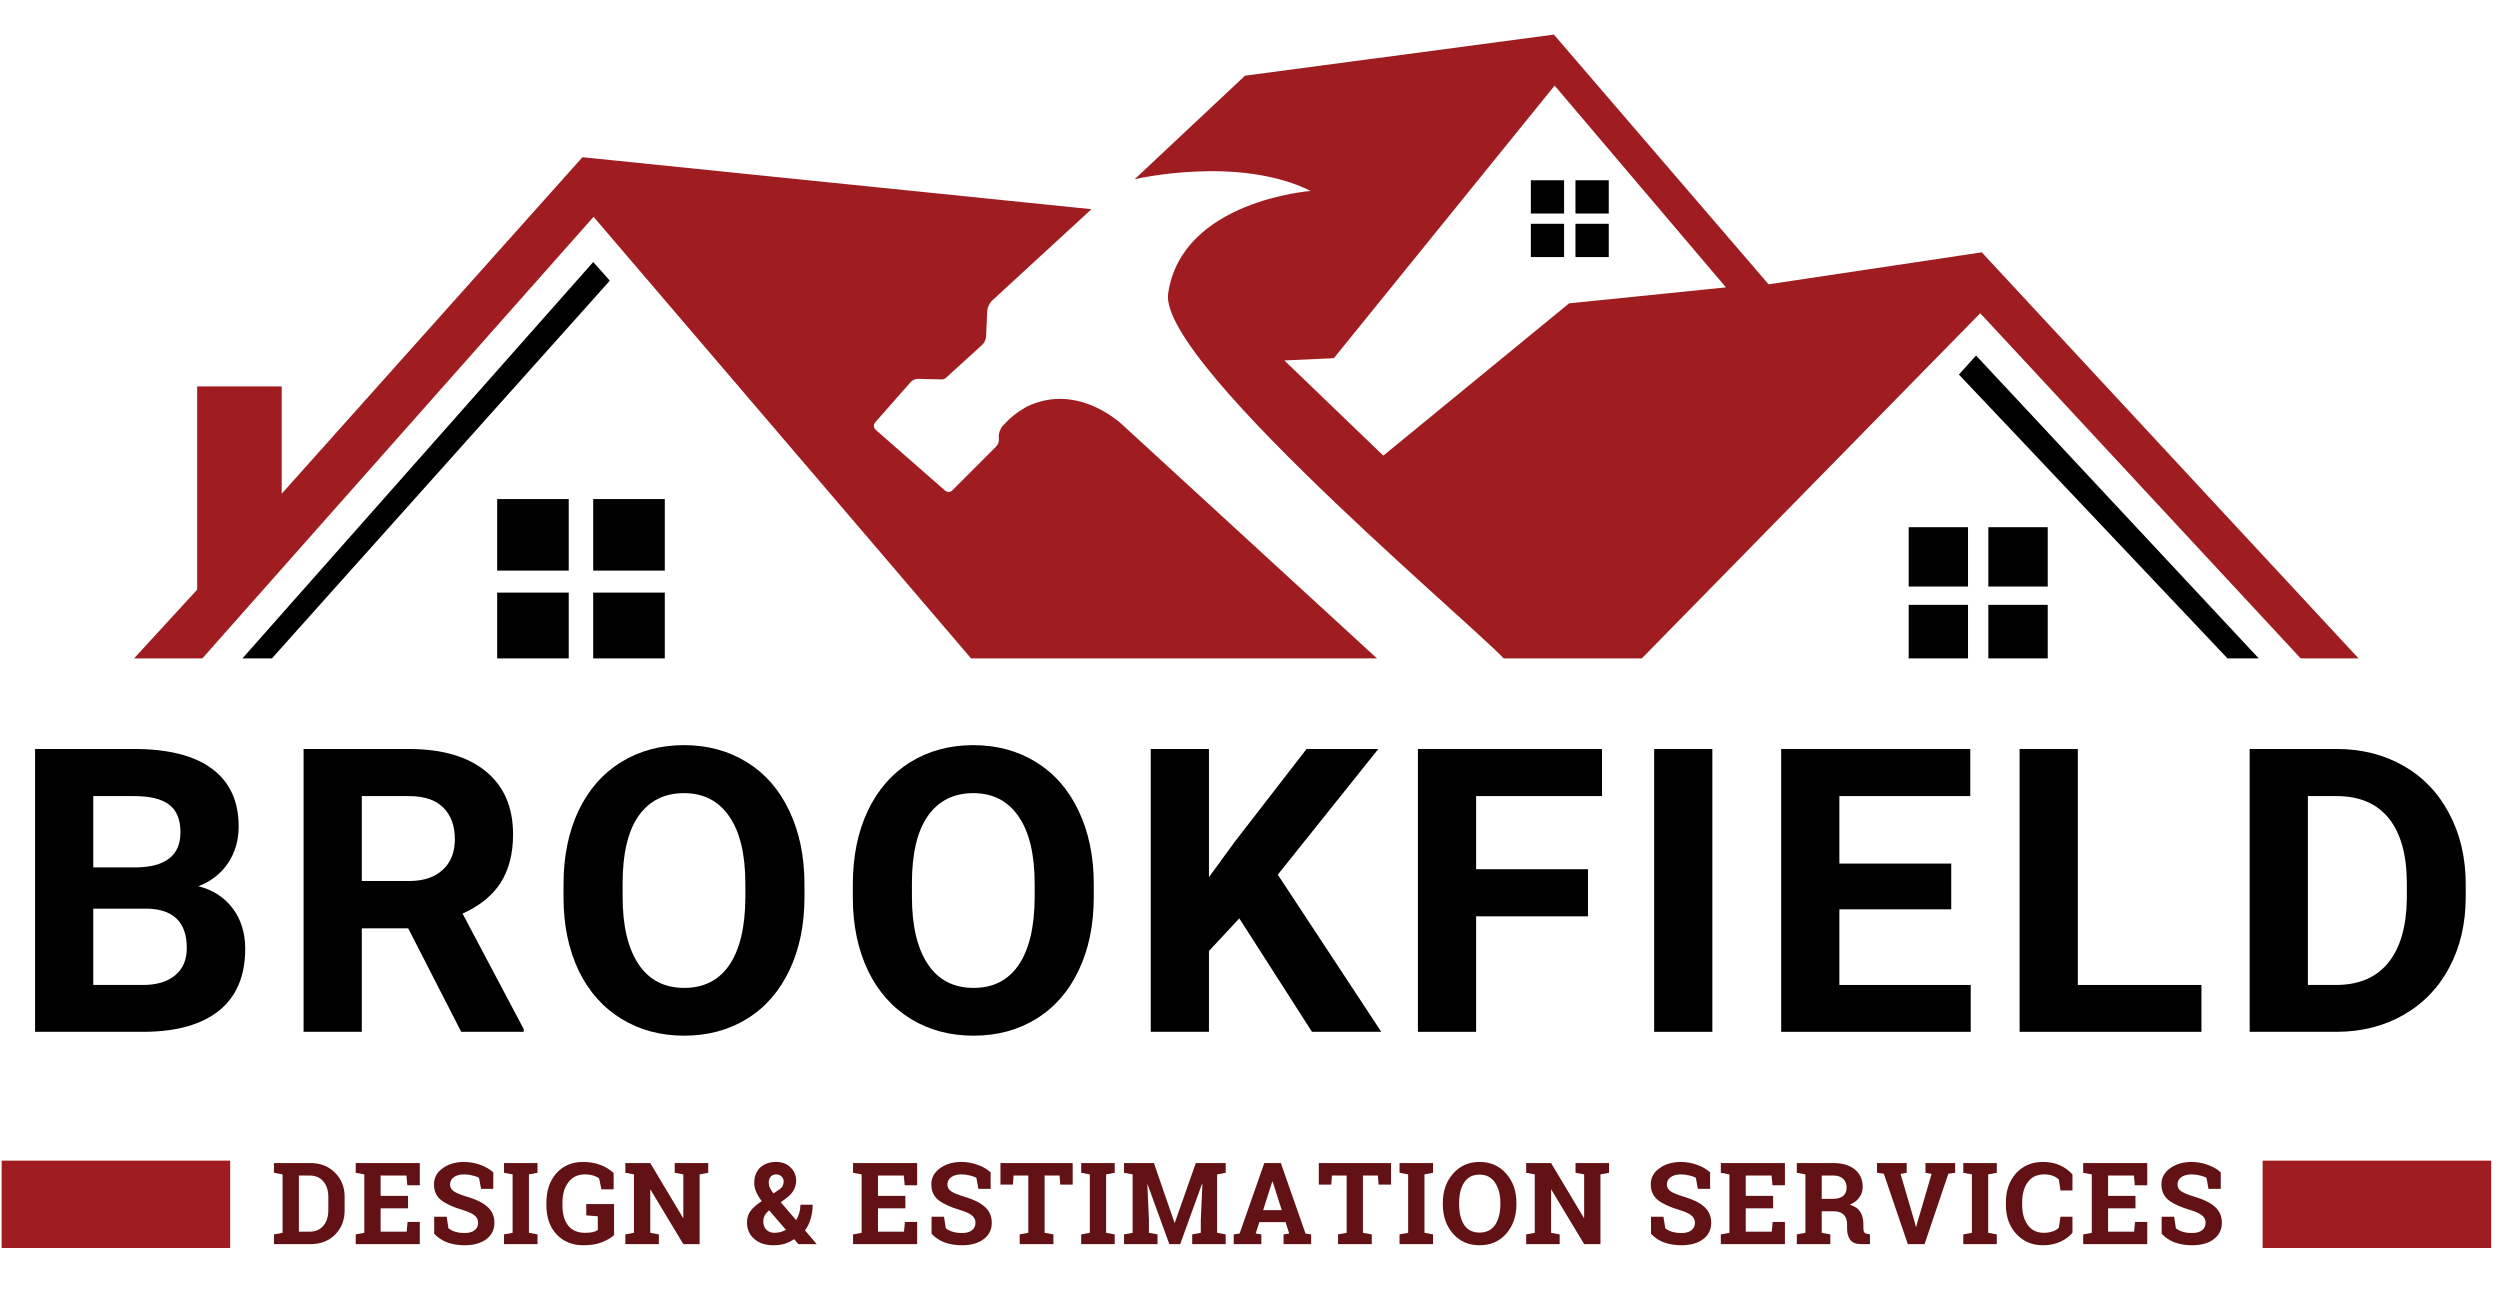 <svg xmlns="http://www.w3.org/2000/svg" xmlns:xlink="http://www.w3.org/1999/xlink" width="230" zoomAndPan="magnify" viewBox="0 0 172.5 90" height="120" preserveAspectRatio="xMidYMid meet" version="1.0"><defs><g/><clipPath id="b7271c69f9"><path d="M 8.766 2.387 L 162.848 2.387 L 162.848 45.43 L 8.766 45.43 Z M 8.766 2.387 " clip-rule="nonzero"/></clipPath><clipPath id="2b5bd615fa"><path d="M 16 12 L 157 12 L 157 45.43 L 16 45.43 Z M 16 12 " clip-rule="nonzero"/></clipPath><clipPath id="d6cae54378"><path d="M 153 80 L 172 80 L 172 87 L 153 87 Z M 153 80 " clip-rule="nonzero"/></clipPath></defs><g clip-path="url(#b7271c69f9)"><path fill="#9f1d21" d="M 75.312 14.434 L 68.5 20.699 C 68.266 20.914 68.125 21.215 68.113 21.535 L 68.043 23.176 C 68.035 23.422 67.926 23.652 67.746 23.816 L 65.27 26.07 C 65.188 26.145 65.078 26.184 64.965 26.18 L 63.348 26.141 C 63.152 26.137 62.965 26.219 62.836 26.363 L 60.391 29.141 C 60.258 29.293 60.273 29.523 60.426 29.66 L 65.211 33.852 C 65.355 33.98 65.574 33.973 65.711 33.836 L 68.719 30.824 C 68.871 30.676 68.945 30.469 68.922 30.258 C 68.863 29.785 69.156 29.418 69.156 29.418 C 69.711 28.812 70.156 28.453 70.812 28.078 C 74.438 26.289 77.535 29.391 77.535 29.391 L 95.449 45.832 L 67.348 45.832 L 40.957 14.961 L 13.605 45.832 L 8.879 45.832 L 13.605 40.684 L 13.605 26.66 L 19.438 26.66 L 19.438 34.066 L 40.188 10.848 Z M 163.113 45.832 L 159.121 45.832 L 136.637 21.613 L 112.891 45.832 L 104.066 45.832 C 104.328 45.312 79.883 25.227 80.602 20.25 C 81.531 13.84 90.441 13.176 90.441 13.176 C 85.434 10.688 78.289 12.367 78.289 12.367 L 85.906 5.223 L 107.219 2.387 L 122.031 19.617 L 136.742 17.41 Z M 119.09 19.828 L 107.27 5.906 L 92.035 24.715 L 88.621 24.871 L 95.449 31.438 L 108.27 20.93 Z M 119.09 19.828 " fill-opacity="1" fill-rule="nonzero"/></g><g clip-path="url(#2b5bd615fa)"><path fill="#000000" d="M 156.23 45.832 L 154.078 45.832 L 135.164 25.844 L 136.348 24.531 Z M 135.793 36.375 L 131.699 36.375 L 131.699 40.473 L 135.793 40.473 Z M 141.293 36.375 L 137.195 36.375 L 137.195 40.473 L 141.293 40.473 Z M 135.793 41.734 L 131.699 41.734 L 131.699 45.832 L 135.793 45.832 Z M 141.293 41.734 L 137.195 41.734 L 137.195 45.832 L 141.293 45.832 Z M 39.242 34.434 L 34.305 34.434 L 34.305 39.371 L 39.242 39.371 Z M 45.871 34.434 L 40.93 34.434 L 40.93 39.371 L 45.871 39.371 Z M 39.242 40.891 L 34.305 40.891 L 34.305 45.832 L 39.242 45.832 Z M 45.871 40.891 L 40.93 40.891 L 40.93 45.832 L 45.871 45.832 Z M 107.922 12.438 L 105.629 12.438 L 105.629 14.734 L 107.922 14.734 Z M 111.004 12.438 L 108.707 12.438 L 108.707 14.734 L 111.004 14.734 Z M 107.922 15.441 L 105.629 15.441 L 105.629 17.738 L 107.922 17.738 Z M 111.004 15.441 L 108.707 15.441 L 108.707 17.738 L 111.004 17.738 Z M 40.934 18.078 L 16.371 45.832 L 18.402 45.832 L 42.078 19.367 Z M 40.934 18.078 " fill-opacity="1" fill-rule="nonzero"/></g><g fill="#000000" fill-opacity="1"><g transform="translate(0.67, 71.196)"><g><path d="M 1.75 0 L 1.75 -19.516 L 8.578 -19.516 C 10.941 -19.516 12.734 -19.062 13.953 -18.156 C 15.18 -17.25 15.797 -15.922 15.797 -14.172 C 15.797 -13.211 15.551 -12.367 15.062 -11.641 C 14.57 -10.91 13.891 -10.379 13.016 -10.047 C 14.016 -9.797 14.801 -9.289 15.375 -8.531 C 15.957 -7.77 16.25 -6.836 16.25 -5.734 C 16.25 -3.859 15.648 -2.438 14.453 -1.469 C 13.254 -0.508 11.547 -0.02 9.328 0 Z M 5.766 -8.5 L 5.766 -3.234 L 9.203 -3.234 C 10.148 -3.234 10.891 -3.457 11.422 -3.906 C 11.953 -4.352 12.219 -4.977 12.219 -5.781 C 12.219 -7.562 11.297 -8.469 9.453 -8.5 Z M 5.766 -11.344 L 8.734 -11.344 C 10.766 -11.375 11.781 -12.18 11.781 -13.766 C 11.781 -14.648 11.52 -15.285 11 -15.672 C 10.488 -16.066 9.68 -16.266 8.578 -16.266 L 5.766 -16.266 Z M 5.766 -11.344 "/></g></g></g><g fill="#000000" fill-opacity="1"><g transform="translate(19.198, 71.196)"><g><path d="M 8.969 -7.141 L 5.766 -7.141 L 5.766 0 L 1.75 0 L 1.75 -19.516 L 9 -19.516 C 11.301 -19.516 13.078 -19 14.328 -17.969 C 15.578 -16.945 16.203 -15.5 16.203 -13.625 C 16.203 -12.289 15.914 -11.176 15.344 -10.281 C 14.77 -9.395 13.895 -8.688 12.719 -8.156 L 16.938 -0.188 L 16.938 0 L 12.625 0 Z M 5.766 -10.406 L 9.016 -10.406 C 10.016 -10.406 10.789 -10.66 11.344 -11.172 C 11.906 -11.68 12.188 -12.391 12.188 -13.297 C 12.188 -14.211 11.922 -14.938 11.391 -15.469 C 10.867 -16 10.07 -16.266 9 -16.266 L 5.766 -16.266 Z M 5.766 -10.406 "/></g></g></g><g fill="#000000" fill-opacity="1"><g transform="translate(37.727, 71.196)"><g><path d="M 17.781 -9.312 C 17.781 -7.395 17.438 -5.711 16.75 -4.266 C 16.07 -2.816 15.098 -1.695 13.828 -0.906 C 12.566 -0.125 11.117 0.266 9.484 0.266 C 7.867 0.266 6.426 -0.117 5.156 -0.891 C 3.883 -1.672 2.898 -2.781 2.203 -4.219 C 1.516 -5.664 1.164 -7.328 1.156 -9.203 L 1.156 -10.172 C 1.156 -12.098 1.5 -13.789 2.188 -15.25 C 2.883 -16.707 3.863 -17.828 5.125 -18.609 C 6.395 -19.391 7.844 -19.781 9.469 -19.781 C 11.094 -19.781 12.535 -19.391 13.797 -18.609 C 15.066 -17.828 16.047 -16.707 16.734 -15.25 C 17.43 -13.789 17.781 -12.102 17.781 -10.188 Z M 13.703 -10.203 C 13.703 -12.242 13.332 -13.797 12.594 -14.859 C 11.863 -15.93 10.82 -16.469 9.469 -16.469 C 8.113 -16.469 7.066 -15.941 6.328 -14.891 C 5.598 -13.836 5.234 -12.297 5.234 -10.266 L 5.234 -9.312 C 5.234 -7.32 5.598 -5.773 6.328 -4.672 C 7.055 -3.578 8.109 -3.031 9.484 -3.031 C 10.836 -3.031 11.875 -3.555 12.594 -4.609 C 13.32 -5.672 13.691 -7.219 13.703 -9.25 Z M 13.703 -10.203 "/></g></g></g><g fill="#000000" fill-opacity="1"><g transform="translate(57.689, 71.196)"><g><path d="M 17.781 -9.312 C 17.781 -7.395 17.438 -5.711 16.75 -4.266 C 16.07 -2.816 15.098 -1.695 13.828 -0.906 C 12.566 -0.125 11.117 0.266 9.484 0.266 C 7.867 0.266 6.426 -0.117 5.156 -0.891 C 3.883 -1.672 2.898 -2.781 2.203 -4.219 C 1.516 -5.664 1.164 -7.328 1.156 -9.203 L 1.156 -10.172 C 1.156 -12.098 1.5 -13.789 2.188 -15.25 C 2.883 -16.707 3.863 -17.828 5.125 -18.609 C 6.395 -19.391 7.844 -19.781 9.469 -19.781 C 11.094 -19.781 12.535 -19.391 13.797 -18.609 C 15.066 -17.828 16.047 -16.707 16.734 -15.25 C 17.43 -13.789 17.781 -12.102 17.781 -10.188 Z M 13.703 -10.203 C 13.703 -12.242 13.332 -13.797 12.594 -14.859 C 11.863 -15.93 10.82 -16.469 9.469 -16.469 C 8.113 -16.469 7.066 -15.941 6.328 -14.891 C 5.598 -13.836 5.234 -12.297 5.234 -10.266 L 5.234 -9.312 C 5.234 -7.32 5.598 -5.773 6.328 -4.672 C 7.055 -3.578 8.109 -3.031 9.484 -3.031 C 10.836 -3.031 11.875 -3.555 12.594 -4.609 C 13.32 -5.672 13.691 -7.219 13.703 -9.25 Z M 13.703 -10.203 "/></g></g></g><g fill="#000000" fill-opacity="1"><g transform="translate(77.652, 71.196)"><g><path d="M 7.859 -7.828 L 5.766 -5.578 L 5.766 0 L 1.75 0 L 1.75 -19.516 L 5.766 -19.516 L 5.766 -10.672 L 7.531 -13.094 L 12.5 -19.516 L 17.453 -19.516 L 10.516 -10.844 L 17.656 0 L 12.875 0 Z M 7.859 -7.828 "/></g></g></g><g fill="#000000" fill-opacity="1"><g transform="translate(96.086, 71.196)"><g><path d="M 13.484 -7.969 L 5.766 -7.969 L 5.766 0 L 1.75 0 L 1.75 -19.516 L 14.453 -19.516 L 14.453 -16.266 L 5.766 -16.266 L 5.766 -11.219 L 13.484 -11.219 Z M 13.484 -7.969 "/></g></g></g><g fill="#000000" fill-opacity="1"><g transform="translate(112.136, 71.196)"><g><path d="M 6.016 0 L 2 0 L 2 -19.516 L 6.016 -19.516 Z M 6.016 0 "/></g></g></g><g fill="#000000" fill-opacity="1"><g transform="translate(121.151, 71.196)"><g><path d="M 13.484 -8.453 L 5.766 -8.453 L 5.766 -3.234 L 14.828 -3.234 L 14.828 0 L 1.75 0 L 1.75 -19.516 L 14.797 -19.516 L 14.797 -16.266 L 5.766 -16.266 L 5.766 -11.609 L 13.484 -11.609 Z M 13.484 -8.453 "/></g></g></g><g fill="#000000" fill-opacity="1"><g transform="translate(137.603, 71.196)"><g><path d="M 5.766 -3.234 L 14.297 -3.234 L 14.297 0 L 1.75 0 L 1.75 -19.516 L 5.766 -19.516 Z M 5.766 -3.234 "/></g></g></g><g fill="#000000" fill-opacity="1"><g transform="translate(153.478, 71.196)"><g><path d="M 1.75 0 L 1.75 -19.516 L 7.75 -19.516 C 9.469 -19.516 11.004 -19.129 12.359 -18.359 C 13.711 -17.586 14.766 -16.488 15.516 -15.062 C 16.273 -13.633 16.656 -12.016 16.656 -10.203 L 16.656 -9.297 C 16.656 -7.484 16.281 -5.867 15.531 -4.453 C 14.789 -3.047 13.738 -1.953 12.375 -1.172 C 11.02 -0.398 9.488 -0.008 7.781 0 Z M 5.766 -16.266 L 5.766 -3.234 L 7.703 -3.234 C 9.273 -3.234 10.477 -3.742 11.312 -4.766 C 12.145 -5.797 12.57 -7.27 12.594 -9.188 L 12.594 -10.219 C 12.594 -12.195 12.18 -13.695 11.359 -14.719 C 10.535 -15.75 9.332 -16.266 7.75 -16.266 Z M 5.766 -16.266 "/></g></g></g><g fill="#621215" fill-opacity="1"><g transform="translate(18.685, 85.845)"><g><path d="M 2.734 -5.594 C 3.422 -5.594 3.984 -5.375 4.422 -4.938 C 4.867 -4.5 5.094 -3.941 5.094 -3.266 L 5.094 -2.328 C 5.094 -1.641 4.867 -1.078 4.422 -0.641 C 3.984 -0.211 3.422 0 2.734 0 L 0.219 0 L 0.219 -0.672 L 0.812 -0.781 L 0.812 -4.812 L 0.219 -4.922 L 0.219 -5.594 Z M 1.938 -4.734 L 1.938 -0.859 L 2.672 -0.859 C 3.078 -0.859 3.395 -0.992 3.625 -1.266 C 3.852 -1.535 3.969 -1.891 3.969 -2.328 L 3.969 -3.266 C 3.969 -3.703 3.852 -4.055 3.625 -4.328 C 3.395 -4.598 3.078 -4.734 2.672 -4.734 Z M 1.938 -4.734 "/></g></g></g><g fill="#621215" fill-opacity="1"><g transform="translate(24.325, 85.845)"><g><path d="M 3.828 -2.469 L 1.938 -2.469 L 1.938 -0.859 L 3.734 -0.859 L 3.797 -1.531 L 4.641 -1.531 L 4.641 0 L 0.219 0 L 0.219 -0.672 L 0.812 -0.781 L 0.812 -4.812 L 0.219 -4.922 L 0.219 -5.594 L 4.641 -5.594 L 4.641 -4.062 L 3.781 -4.062 L 3.719 -4.734 L 1.938 -4.734 L 1.938 -3.328 L 3.828 -3.328 Z M 3.828 -2.469 "/></g></g></g><g fill="#621215" fill-opacity="1"><g transform="translate(29.568, 85.845)"><g><path d="M 4.469 -3.812 L 3.625 -3.812 L 3.484 -4.578 C 3.379 -4.641 3.234 -4.691 3.047 -4.734 C 2.859 -4.785 2.66 -4.812 2.453 -4.812 C 2.148 -4.812 1.91 -4.742 1.734 -4.609 C 1.566 -4.484 1.484 -4.316 1.484 -4.109 C 1.484 -3.922 1.57 -3.766 1.75 -3.641 C 1.926 -3.523 2.234 -3.398 2.672 -3.266 C 3.285 -3.086 3.75 -2.859 4.062 -2.578 C 4.383 -2.297 4.547 -1.926 4.547 -1.469 C 4.547 -0.988 4.352 -0.609 3.969 -0.328 C 3.594 -0.055 3.098 0.078 2.484 0.078 C 2.035 0.078 1.629 0.008 1.266 -0.125 C 0.91 -0.27 0.617 -0.469 0.391 -0.719 L 0.391 -1.891 L 1.25 -1.891 L 1.375 -1.094 C 1.488 -1 1.641 -0.922 1.828 -0.859 C 2.023 -0.797 2.242 -0.766 2.484 -0.766 C 2.785 -0.766 3.016 -0.828 3.172 -0.953 C 3.336 -1.078 3.422 -1.25 3.422 -1.469 C 3.422 -1.676 3.344 -1.844 3.188 -1.969 C 3.039 -2.102 2.773 -2.227 2.391 -2.344 C 1.723 -2.539 1.219 -2.77 0.875 -3.031 C 0.539 -3.301 0.375 -3.664 0.375 -4.125 C 0.375 -4.57 0.566 -4.938 0.953 -5.219 C 1.336 -5.508 1.82 -5.66 2.406 -5.672 C 2.832 -5.672 3.223 -5.602 3.578 -5.469 C 3.93 -5.344 4.227 -5.172 4.469 -4.953 Z M 4.469 -3.812 "/></g></g></g><g fill="#621215" fill-opacity="1"><g transform="translate(34.558, 85.845)"><g><path d="M 0.219 -4.922 L 0.219 -5.594 L 2.531 -5.594 L 2.531 -4.922 L 1.938 -4.812 L 1.938 -0.781 L 2.531 -0.672 L 2.531 0 L 0.219 0 L 0.219 -0.672 L 0.812 -0.781 L 0.812 -4.812 Z M 0.219 -4.922 "/></g></g></g><g fill="#621215" fill-opacity="1"><g transform="translate(37.513, 85.845)"><g><path d="M 4.859 -0.625 C 4.672 -0.445 4.398 -0.285 4.047 -0.141 C 3.703 0.004 3.266 0.078 2.734 0.078 C 1.984 0.078 1.367 -0.172 0.891 -0.672 C 0.422 -1.18 0.188 -1.844 0.188 -2.656 L 0.188 -2.844 C 0.188 -3.688 0.414 -4.367 0.875 -4.891 C 1.344 -5.41 1.957 -5.672 2.719 -5.672 C 3.156 -5.672 3.551 -5.602 3.906 -5.469 C 4.27 -5.332 4.578 -5.145 4.828 -4.906 L 4.828 -3.781 L 3.984 -3.781 L 3.828 -4.531 C 3.734 -4.613 3.598 -4.68 3.422 -4.734 C 3.254 -4.785 3.062 -4.812 2.844 -4.812 C 2.352 -4.812 1.973 -4.629 1.703 -4.266 C 1.43 -3.91 1.297 -3.441 1.297 -2.859 L 1.297 -2.656 C 1.297 -2.082 1.426 -1.625 1.688 -1.281 C 1.957 -0.945 2.348 -0.781 2.859 -0.781 C 3.078 -0.781 3.254 -0.797 3.391 -0.828 C 3.535 -0.867 3.648 -0.914 3.734 -0.969 L 3.734 -1.922 L 2.938 -1.984 L 2.938 -2.766 L 4.859 -2.766 Z M 4.859 -0.625 "/></g></g></g><g fill="#621215" fill-opacity="1"><g transform="translate(42.93, 85.845)"><g><path d="M 5.938 -5.594 L 5.938 -4.922 L 5.344 -4.812 L 5.344 0 L 4.219 0 L 1.953 -3.766 L 1.938 -3.766 L 1.938 -0.781 L 2.531 -0.672 L 2.531 0 L 0.219 0 L 0.219 -0.672 L 0.812 -0.781 L 0.812 -4.812 L 0.219 -4.922 L 0.219 -5.594 L 1.938 -5.594 L 4.188 -1.828 L 4.219 -1.828 L 4.219 -4.812 L 3.625 -4.922 L 3.625 -5.594 Z M 5.938 -5.594 "/></g></g></g><g fill="#621215" fill-opacity="1"><g transform="translate(49.227, 85.845)"><g/></g></g><g fill="#621215" fill-opacity="1"><g transform="translate(51.371, 85.845)"><g><path d="M 0.172 -1.5 C 0.172 -1.812 0.254 -2.078 0.422 -2.297 C 0.586 -2.516 0.844 -2.738 1.188 -2.969 C 1.008 -3.207 0.879 -3.426 0.797 -3.625 C 0.711 -3.82 0.672 -4.02 0.672 -4.219 C 0.672 -4.664 0.805 -5.02 1.078 -5.281 C 1.359 -5.539 1.727 -5.672 2.188 -5.672 C 2.594 -5.672 2.922 -5.547 3.172 -5.297 C 3.43 -5.047 3.562 -4.742 3.562 -4.391 C 3.562 -4.129 3.5 -3.895 3.375 -3.688 C 3.25 -3.488 3.078 -3.312 2.859 -3.156 L 2.5 -2.891 L 3.562 -1.656 C 3.656 -1.812 3.727 -1.977 3.781 -2.156 C 3.832 -2.332 3.859 -2.52 3.859 -2.719 L 4.703 -2.719 C 4.703 -2.375 4.656 -2.051 4.562 -1.75 C 4.477 -1.445 4.348 -1.18 4.172 -0.953 L 4.969 -0.016 L 4.953 0 L 3.719 0 L 3.422 -0.344 C 3.203 -0.195 2.977 -0.086 2.75 -0.016 C 2.52 0.047 2.27 0.078 2 0.078 C 1.445 0.078 1.004 -0.066 0.672 -0.359 C 0.336 -0.648 0.172 -1.031 0.172 -1.5 Z M 2.062 -0.781 C 2.195 -0.781 2.332 -0.797 2.469 -0.828 C 2.602 -0.867 2.734 -0.922 2.859 -0.984 L 1.703 -2.328 L 1.641 -2.281 C 1.504 -2.156 1.41 -2.031 1.359 -1.906 C 1.316 -1.789 1.297 -1.676 1.297 -1.562 C 1.297 -1.332 1.363 -1.145 1.5 -1 C 1.645 -0.852 1.832 -0.781 2.062 -0.781 Z M 1.672 -4.234 C 1.672 -4.117 1.695 -4.004 1.75 -3.891 C 1.801 -3.773 1.883 -3.645 2 -3.5 L 2.328 -3.719 C 2.473 -3.812 2.57 -3.906 2.625 -4 C 2.676 -4.102 2.703 -4.211 2.703 -4.328 C 2.703 -4.453 2.656 -4.562 2.562 -4.656 C 2.469 -4.758 2.344 -4.812 2.188 -4.812 C 2.02 -4.812 1.891 -4.754 1.797 -4.641 C 1.711 -4.535 1.672 -4.398 1.672 -4.234 Z M 1.672 -4.234 "/></g></g></g><g fill="#621215" fill-opacity="1"><g transform="translate(56.499, 85.845)"><g/></g></g><g fill="#621215" fill-opacity="1"><g transform="translate(58.642, 85.845)"><g><path d="M 3.828 -2.469 L 1.938 -2.469 L 1.938 -0.859 L 3.734 -0.859 L 3.797 -1.531 L 4.641 -1.531 L 4.641 0 L 0.219 0 L 0.219 -0.672 L 0.812 -0.781 L 0.812 -4.812 L 0.219 -4.922 L 0.219 -5.594 L 4.641 -5.594 L 4.641 -4.062 L 3.781 -4.062 L 3.719 -4.734 L 1.938 -4.734 L 1.938 -3.328 L 3.828 -3.328 Z M 3.828 -2.469 "/></g></g></g><g fill="#621215" fill-opacity="1"><g transform="translate(63.886, 85.845)"><g><path d="M 4.469 -3.812 L 3.625 -3.812 L 3.484 -4.578 C 3.379 -4.641 3.234 -4.691 3.047 -4.734 C 2.859 -4.785 2.66 -4.812 2.453 -4.812 C 2.148 -4.812 1.91 -4.742 1.734 -4.609 C 1.566 -4.484 1.484 -4.316 1.484 -4.109 C 1.484 -3.922 1.57 -3.766 1.75 -3.641 C 1.926 -3.523 2.234 -3.398 2.672 -3.266 C 3.285 -3.086 3.75 -2.859 4.062 -2.578 C 4.383 -2.297 4.547 -1.926 4.547 -1.469 C 4.547 -0.988 4.352 -0.609 3.969 -0.328 C 3.594 -0.055 3.098 0.078 2.484 0.078 C 2.035 0.078 1.629 0.008 1.266 -0.125 C 0.91 -0.27 0.617 -0.469 0.391 -0.719 L 0.391 -1.891 L 1.25 -1.891 L 1.375 -1.094 C 1.488 -1 1.641 -0.922 1.828 -0.859 C 2.023 -0.797 2.242 -0.766 2.484 -0.766 C 2.785 -0.766 3.016 -0.828 3.172 -0.953 C 3.336 -1.078 3.422 -1.25 3.422 -1.469 C 3.422 -1.676 3.344 -1.844 3.188 -1.969 C 3.039 -2.102 2.773 -2.227 2.391 -2.344 C 1.723 -2.539 1.219 -2.77 0.875 -3.031 C 0.539 -3.301 0.375 -3.664 0.375 -4.125 C 0.375 -4.57 0.566 -4.938 0.953 -5.219 C 1.336 -5.508 1.82 -5.66 2.406 -5.672 C 2.832 -5.672 3.223 -5.602 3.578 -5.469 C 3.93 -5.344 4.227 -5.172 4.469 -4.953 Z M 4.469 -3.812 "/></g></g></g><g fill="#621215" fill-opacity="1"><g transform="translate(68.875, 85.845)"><g><path d="M 5.141 -5.594 L 5.141 -4.109 L 4.281 -4.109 L 4.234 -4.734 L 3.203 -4.734 L 3.203 -0.781 L 3.812 -0.672 L 3.812 0 L 1.484 0 L 1.484 -0.672 L 2.078 -0.781 L 2.078 -4.734 L 1.062 -4.734 L 1.016 -4.109 L 0.156 -4.109 L 0.156 -5.594 Z M 5.141 -5.594 "/></g></g></g><g fill="#621215" fill-opacity="1"><g transform="translate(74.384, 85.845)"><g><path d="M 0.219 -4.922 L 0.219 -5.594 L 2.531 -5.594 L 2.531 -4.922 L 1.938 -4.812 L 1.938 -0.781 L 2.531 -0.672 L 2.531 0 L 0.219 0 L 0.219 -0.672 L 0.812 -0.781 L 0.812 -4.812 Z M 0.219 -4.922 "/></g></g></g><g fill="#621215" fill-opacity="1"><g transform="translate(77.339, 85.845)"><g><path d="M 5.625 -4.141 L 5.594 -4.141 L 4.094 0 L 3.344 0 L 1.844 -4.125 L 1.828 -4.125 L 1.938 -1.672 L 1.938 -0.781 L 2.531 -0.672 L 2.531 0 L 0.219 0 L 0.219 -0.672 L 0.812 -0.781 L 0.812 -4.812 L 0.219 -4.922 L 0.219 -5.594 L 2.281 -5.594 L 3.703 -1.469 L 3.719 -1.469 L 5.172 -5.594 L 7.234 -5.594 L 7.234 -4.922 L 6.641 -4.812 L 6.641 -0.781 L 7.234 -0.672 L 7.234 0 L 4.922 0 L 4.922 -0.672 L 5.516 -0.781 L 5.516 -1.672 Z M 5.625 -4.141 "/></g></g></g><g fill="#621215" fill-opacity="1"><g transform="translate(84.971, 85.845)"><g><path d="M 0.156 -0.672 L 0.562 -0.734 L 2.266 -5.594 L 3.406 -5.594 L 5.109 -0.734 L 5.5 -0.672 L 5.5 0 L 3.594 0 L 3.594 -0.672 L 3.984 -0.734 L 3.734 -1.516 L 1.922 -1.516 L 1.672 -0.734 L 2.062 -0.672 L 2.062 0 L 0.156 0 Z M 2.188 -2.344 L 3.469 -2.344 L 2.844 -4.312 L 2.812 -4.312 Z M 2.188 -2.344 "/></g></g></g><g fill="#621215" fill-opacity="1"><g transform="translate(90.841, 85.845)"><g><path d="M 5.141 -5.594 L 5.141 -4.109 L 4.281 -4.109 L 4.234 -4.734 L 3.203 -4.734 L 3.203 -0.781 L 3.812 -0.672 L 3.812 0 L 1.484 0 L 1.484 -0.672 L 2.078 -0.781 L 2.078 -4.734 L 1.062 -4.734 L 1.016 -4.109 L 0.156 -4.109 L 0.156 -5.594 Z M 5.141 -5.594 "/></g></g></g><g fill="#621215" fill-opacity="1"><g transform="translate(96.35, 85.845)"><g><path d="M 0.219 -4.922 L 0.219 -5.594 L 2.531 -5.594 L 2.531 -4.922 L 1.938 -4.812 L 1.938 -0.781 L 2.531 -0.672 L 2.531 0 L 0.219 0 L 0.219 -0.672 L 0.812 -0.781 L 0.812 -4.812 Z M 0.219 -4.922 "/></g></g></g><g fill="#621215" fill-opacity="1"><g transform="translate(99.305, 85.845)"><g><path d="M 5.328 -2.75 C 5.328 -1.938 5.094 -1.258 4.625 -0.719 C 4.156 -0.188 3.539 0.078 2.781 0.078 C 2.031 0.078 1.422 -0.188 0.953 -0.719 C 0.484 -1.258 0.25 -1.938 0.25 -2.75 L 0.25 -2.844 C 0.25 -3.656 0.484 -4.328 0.953 -4.859 C 1.422 -5.398 2.031 -5.672 2.781 -5.672 C 3.539 -5.672 4.156 -5.398 4.625 -4.859 C 5.094 -4.328 5.328 -3.656 5.328 -2.844 Z M 4.219 -2.844 C 4.219 -3.426 4.094 -3.895 3.844 -4.25 C 3.602 -4.613 3.25 -4.797 2.781 -4.797 C 2.312 -4.797 1.957 -4.613 1.719 -4.25 C 1.488 -3.895 1.375 -3.426 1.375 -2.844 L 1.375 -2.75 C 1.375 -2.164 1.488 -1.691 1.719 -1.328 C 1.957 -0.973 2.312 -0.797 2.781 -0.797 C 3.258 -0.797 3.617 -0.973 3.859 -1.328 C 4.098 -1.691 4.219 -2.164 4.219 -2.75 Z M 4.219 -2.844 "/></g></g></g><g fill="#621215" fill-opacity="1"><g transform="translate(105.087, 85.845)"><g><path d="M 5.938 -5.594 L 5.938 -4.922 L 5.344 -4.812 L 5.344 0 L 4.219 0 L 1.953 -3.766 L 1.938 -3.766 L 1.938 -0.781 L 2.531 -0.672 L 2.531 0 L 0.219 0 L 0.219 -0.672 L 0.812 -0.781 L 0.812 -4.812 L 0.219 -4.922 L 0.219 -5.594 L 1.938 -5.594 L 4.188 -1.828 L 4.219 -1.828 L 4.219 -4.812 L 3.625 -4.922 L 3.625 -5.594 Z M 5.938 -5.594 "/></g></g></g><g fill="#621215" fill-opacity="1"><g transform="translate(111.385, 85.845)"><g/></g></g><g fill="#621215" fill-opacity="1"><g transform="translate(113.528, 85.845)"><g><path d="M 4.469 -3.812 L 3.625 -3.812 L 3.484 -4.578 C 3.379 -4.641 3.234 -4.691 3.047 -4.734 C 2.859 -4.785 2.66 -4.812 2.453 -4.812 C 2.148 -4.812 1.91 -4.742 1.734 -4.609 C 1.566 -4.484 1.484 -4.316 1.484 -4.109 C 1.484 -3.922 1.57 -3.766 1.75 -3.641 C 1.926 -3.523 2.234 -3.398 2.672 -3.266 C 3.285 -3.086 3.75 -2.859 4.062 -2.578 C 4.383 -2.297 4.547 -1.926 4.547 -1.469 C 4.547 -0.988 4.352 -0.609 3.969 -0.328 C 3.594 -0.055 3.098 0.078 2.484 0.078 C 2.035 0.078 1.629 0.008 1.266 -0.125 C 0.91 -0.27 0.617 -0.469 0.391 -0.719 L 0.391 -1.891 L 1.25 -1.891 L 1.375 -1.094 C 1.488 -1 1.641 -0.922 1.828 -0.859 C 2.023 -0.797 2.242 -0.766 2.484 -0.766 C 2.785 -0.766 3.016 -0.828 3.172 -0.953 C 3.336 -1.078 3.422 -1.25 3.422 -1.469 C 3.422 -1.676 3.344 -1.844 3.188 -1.969 C 3.039 -2.102 2.773 -2.227 2.391 -2.344 C 1.723 -2.539 1.219 -2.77 0.875 -3.031 C 0.539 -3.301 0.375 -3.664 0.375 -4.125 C 0.375 -4.57 0.566 -4.938 0.953 -5.219 C 1.336 -5.508 1.82 -5.66 2.406 -5.672 C 2.832 -5.672 3.223 -5.602 3.578 -5.469 C 3.93 -5.344 4.227 -5.172 4.469 -4.953 Z M 4.469 -3.812 "/></g></g></g><g fill="#621215" fill-opacity="1"><g transform="translate(118.518, 85.845)"><g><path d="M 3.828 -2.469 L 1.938 -2.469 L 1.938 -0.859 L 3.734 -0.859 L 3.797 -1.531 L 4.641 -1.531 L 4.641 0 L 0.219 0 L 0.219 -0.672 L 0.812 -0.781 L 0.812 -4.812 L 0.219 -4.922 L 0.219 -5.594 L 4.641 -5.594 L 4.641 -4.062 L 3.781 -4.062 L 3.719 -4.734 L 1.938 -4.734 L 1.938 -3.328 L 3.828 -3.328 Z M 3.828 -2.469 "/></g></g></g><g fill="#621215" fill-opacity="1"><g transform="translate(123.761, 85.845)"><g><path d="M 2.734 -5.594 C 3.367 -5.594 3.863 -5.445 4.219 -5.156 C 4.582 -4.863 4.766 -4.461 4.766 -3.953 C 4.766 -3.672 4.688 -3.426 4.531 -3.219 C 4.383 -3.008 4.164 -2.844 3.875 -2.719 C 4.207 -2.625 4.445 -2.461 4.594 -2.234 C 4.738 -2.004 4.812 -1.723 4.812 -1.391 L 4.812 -1.109 C 4.812 -0.984 4.832 -0.883 4.875 -0.812 C 4.926 -0.75 5.008 -0.711 5.125 -0.703 L 5.266 -0.672 L 5.266 0 L 4.672 0 C 4.305 0 4.051 -0.098 3.906 -0.297 C 3.758 -0.492 3.688 -0.75 3.688 -1.062 L 3.688 -1.375 C 3.688 -1.645 3.613 -1.859 3.469 -2.016 C 3.32 -2.172 3.117 -2.254 2.859 -2.266 L 1.938 -2.266 L 1.938 -0.781 L 2.531 -0.672 L 2.531 0 L 0.219 0 L 0.219 -0.672 L 0.812 -0.781 L 0.812 -4.812 L 0.219 -4.922 L 0.219 -5.594 Z M 1.938 -3.125 L 2.703 -3.125 C 3.023 -3.125 3.266 -3.191 3.422 -3.328 C 3.578 -3.461 3.656 -3.656 3.656 -3.906 C 3.656 -4.156 3.578 -4.352 3.422 -4.5 C 3.266 -4.656 3.035 -4.734 2.734 -4.734 L 1.938 -4.734 Z M 1.938 -3.125 "/></g></g></g><g fill="#621215" fill-opacity="1"><g transform="translate(129.389, 85.845)"><g><path d="M 2.172 -4.922 L 1.75 -4.844 L 2.734 -1.484 L 2.812 -1.188 L 2.828 -1.188 L 2.906 -1.484 L 3.891 -4.844 L 3.469 -4.922 L 3.469 -5.594 L 5.516 -5.594 L 5.516 -4.922 L 5.047 -4.859 L 3.406 0 L 2.25 0 L 0.594 -4.859 L 0.125 -4.922 L 0.125 -5.594 L 2.172 -5.594 Z M 2.172 -4.922 "/></g></g></g><g fill="#621215" fill-opacity="1"><g transform="translate(135.248, 85.845)"><g><path d="M 0.219 -4.922 L 0.219 -5.594 L 2.531 -5.594 L 2.531 -4.922 L 1.938 -4.812 L 1.938 -0.781 L 2.531 -0.672 L 2.531 0 L 0.219 0 L 0.219 -0.672 L 0.812 -0.781 L 0.812 -4.812 Z M 0.219 -4.922 "/></g></g></g><g fill="#621215" fill-opacity="1"><g transform="translate(138.203, 85.845)"><g><path d="M 4.797 -3.703 L 3.969 -3.703 L 3.859 -4.453 C 3.742 -4.566 3.602 -4.656 3.438 -4.719 C 3.27 -4.781 3.07 -4.812 2.844 -4.812 C 2.352 -4.812 1.977 -4.633 1.719 -4.281 C 1.457 -3.926 1.328 -3.469 1.328 -2.906 L 1.328 -2.703 C 1.328 -2.129 1.457 -1.664 1.719 -1.312 C 1.977 -0.957 2.348 -0.781 2.828 -0.781 C 3.047 -0.781 3.242 -0.812 3.422 -0.875 C 3.609 -0.938 3.754 -1.023 3.859 -1.141 L 3.969 -1.891 L 4.797 -1.891 L 4.797 -0.781 C 4.578 -0.52 4.289 -0.312 3.938 -0.156 C 3.594 0 3.203 0.078 2.766 0.078 C 2.016 0.078 1.398 -0.18 0.922 -0.703 C 0.441 -1.223 0.203 -1.891 0.203 -2.703 L 0.203 -2.891 C 0.203 -3.703 0.438 -4.367 0.906 -4.891 C 1.383 -5.41 2.004 -5.672 2.766 -5.672 C 3.203 -5.672 3.594 -5.594 3.938 -5.438 C 4.281 -5.281 4.566 -5.07 4.797 -4.812 Z M 4.797 -3.703 "/></g></g></g><g fill="#621215" fill-opacity="1"><g transform="translate(143.52, 85.845)"><g><path d="M 3.828 -2.469 L 1.938 -2.469 L 1.938 -0.859 L 3.734 -0.859 L 3.797 -1.531 L 4.641 -1.531 L 4.641 0 L 0.219 0 L 0.219 -0.672 L 0.812 -0.781 L 0.812 -4.812 L 0.219 -4.922 L 0.219 -5.594 L 4.641 -5.594 L 4.641 -4.062 L 3.781 -4.062 L 3.719 -4.734 L 1.938 -4.734 L 1.938 -3.328 L 3.828 -3.328 Z M 3.828 -2.469 "/></g></g></g><g fill="#621215" fill-opacity="1"><g transform="translate(148.763, 85.845)"><g><path d="M 4.469 -3.812 L 3.625 -3.812 L 3.484 -4.578 C 3.379 -4.641 3.234 -4.691 3.047 -4.734 C 2.859 -4.785 2.66 -4.812 2.453 -4.812 C 2.148 -4.812 1.91 -4.742 1.734 -4.609 C 1.566 -4.484 1.484 -4.316 1.484 -4.109 C 1.484 -3.922 1.57 -3.766 1.75 -3.641 C 1.926 -3.523 2.234 -3.398 2.672 -3.266 C 3.285 -3.086 3.75 -2.859 4.062 -2.578 C 4.383 -2.297 4.547 -1.926 4.547 -1.469 C 4.547 -0.988 4.352 -0.609 3.969 -0.328 C 3.594 -0.055 3.098 0.078 2.484 0.078 C 2.035 0.078 1.629 0.008 1.266 -0.125 C 0.91 -0.27 0.617 -0.469 0.391 -0.719 L 0.391 -1.891 L 1.25 -1.891 L 1.375 -1.094 C 1.488 -1 1.641 -0.922 1.828 -0.859 C 2.023 -0.797 2.242 -0.766 2.484 -0.766 C 2.785 -0.766 3.016 -0.828 3.172 -0.953 C 3.336 -1.078 3.422 -1.25 3.422 -1.469 C 3.422 -1.676 3.344 -1.844 3.188 -1.969 C 3.039 -2.102 2.773 -2.227 2.391 -2.344 C 1.723 -2.539 1.219 -2.77 0.875 -3.031 C 0.539 -3.301 0.375 -3.664 0.375 -4.125 C 0.375 -4.57 0.566 -4.938 0.953 -5.219 C 1.336 -5.508 1.82 -5.66 2.406 -5.672 C 2.832 -5.672 3.223 -5.602 3.578 -5.469 C 3.93 -5.344 4.227 -5.172 4.469 -4.953 Z M 4.469 -3.812 "/></g></g></g><g clip-path="url(#d6cae54378)"><path stroke-linecap="butt" transform="matrix(0.861, 0, -0, 0.861, 156.121, 80.084)" fill="none" stroke-linejoin="miter" d="M 0 3.5 L 18.315 3.5 " stroke="#9f1d21" stroke-width="7" stroke-opacity="1" stroke-miterlimit="4"/></g><path stroke-linecap="butt" transform="matrix(0.861, 0, 0, 0.861, 0.113, 80.084)" fill="none" stroke-linejoin="miter" d="M 0 3.5 L 18.315 3.5 " stroke="#9f1d21" stroke-width="7" stroke-opacity="1" stroke-miterlimit="4"/></svg>